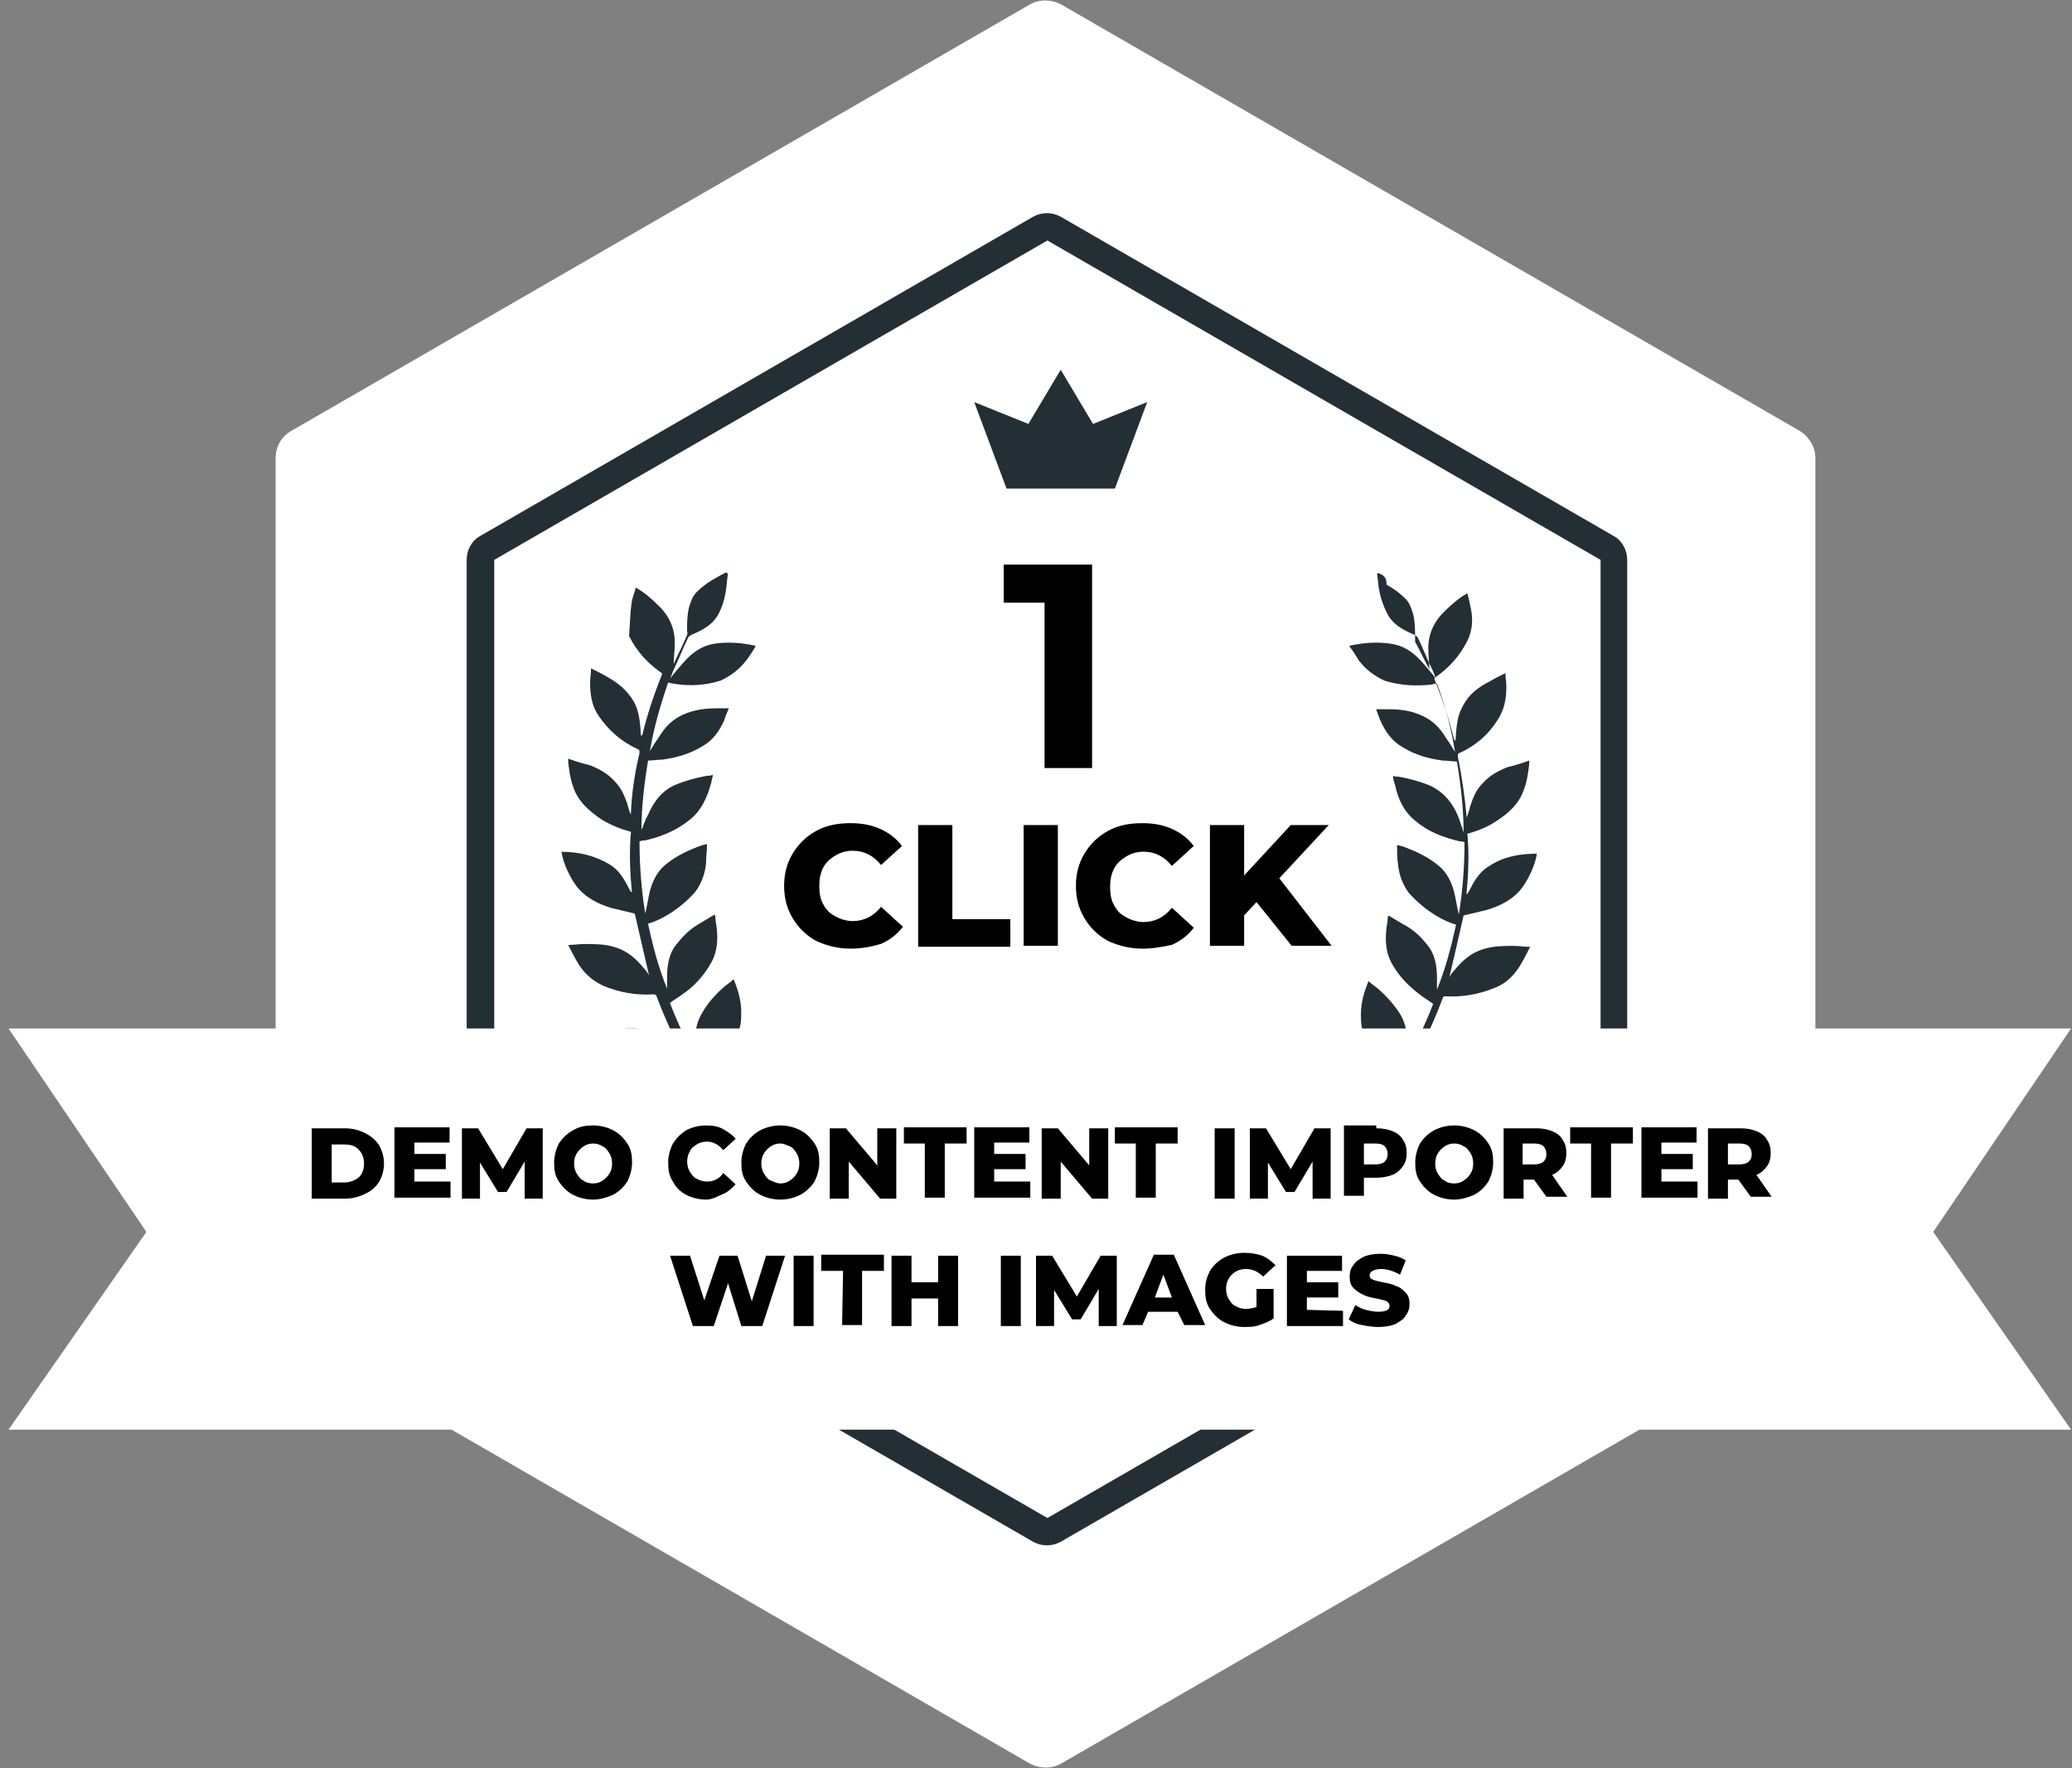 <?xml version="1.0" encoding="UTF-8"?> <!-- Generator: Adobe Illustrator 23.1.0, SVG Export Plug-In . SVG Version: 6.00 Build 0) --> <svg xmlns="http://www.w3.org/2000/svg" xmlns:xlink="http://www.w3.org/1999/xlink" version="1.1" id="Layer_1" x="0px" y="0px" width="218px" height="186px" viewBox="0 0 218 186" style="enable-background:new 0 0 218 186;" xml:space="preserve"><rect x="0" y="0" width="218" height="186" fill="#808080" stroke="none"/> <style type="text/css"> .st0{fill:#FFFFFF;} .st1{fill-rule:evenodd;clip-rule:evenodd;fill:#242E35;} .st2{fill-rule:evenodd;clip-rule:evenodd;fill:#FFFFFF;} .st3{fill-rule:evenodd;clip-rule:evenodd;} </style> <title>F4CA8A9E-321C-42DA-A1CC-7FDE658C4392</title> <g> <g id="Landingpage" transform="translate(-791, -822)"> <g transform="translate(791, 822)"> <path id="Path" class="st0" d="M108.3,0.5c1-0.6,2.3-0.6,3.4,0l0,0l77.6,44.8c1,0.6,1.7,1.7,1.7,2.9l0,0v89.6 c0,1.2-0.6,2.3-1.7,2.9l0,0l-77.6,44.8c-1,0.6-2.3,0.6-3.4,0l0,0l-77.6-44.8c-1-0.6-1.7-1.7-1.7-2.9l0,0V48.2 c0-1.2,0.6-2.3,1.7-2.9l0,0L108.3,0.5z"></path> <path id="Polygon-Copy" class="st1" d="M110.2,25.3L52,58.9v67.2l58.2,33.6l58.2-33.6V58.9L110.2,25.3z M111.6,22.8l58.2,33.6 c0.9,0.5,1.4,1.5,1.4,2.5v67.2c0,1-0.5,2-1.4,2.5l-58.2,33.6c-0.9,0.5-2,0.5-2.9,0l-58.2-33.6c-0.9-0.5-1.4-1.5-1.4-2.5V58.9 c0-1,0.5-2,1.4-2.5l58.2-33.6C109.6,22.3,110.7,22.3,111.6,22.8z"></path> <g id="Page-1" transform="translate(59.486, 60.312)"> <path id="Fill-1" class="st1" d="M16.2,4.1c-0.6,1.3-1.8,1.9-3,2.4c-0.1,0.1-0.3,0.2-0.3,0.3c-0.5,1-0.9,2.1-1.4,3.1 c-0.2,0.4-0.3,0.8-0.5,1.2c0.5-0.7,1-1.2,1.5-1.8c0.9-1,1.9-1.7,3.2-1.9c1.4-0.2,2.8-0.1,4.2,0.2c0,0,0.1,0,0.1,0.1 c-0.3,0.5-0.6,1-1,1.5c-0.7,0.9-1.6,1.6-2.7,2.1c-1.6,0.5-3.3,0.6-5,0.3c-0.2,0-0.3-0.1-0.5-0.1c-0.8,2.4-1.5,4.7-1.9,7.2 c0.3-0.5,0.6-1,0.9-1.4c0.7-1.2,1.6-2.1,3-2.6c1.1-0.4,2.1-0.5,3.2-0.5c0.4,0,0.7,0,1.2,0c-0.2,0.5-0.4,0.9-0.5,1.3 c-0.5,1.1-1.2,2.1-2.3,2.7c-1.3,0.8-2.7,1.2-4.2,1.4c-0.5,0-1,0.1-1.5,0.1C8.3,22.1,8,24.6,8,27.1c0-0.1,0-0.2,0.1-0.3 c0.2-0.5,0.3-0.9,0.6-1.4c0.6-1.4,1.5-2.6,3-3.2c1-0.4,2.1-0.7,3.2-0.9c0.2,0,0.4,0,0.6-0.1v0.2c-0.1,0.2-0.1,0.5-0.2,0.8 c-0.4,1.4-1,2.8-2.3,3.8c-1.4,1.1-2.9,1.7-4.6,2.1c-0.2,0-0.3,0-0.6,0.1c0,2.6,0.2,5.1,0.6,7.6c0.2-0.8,0.3-1.6,0.5-2.4 c0.3-1.1,0.8-2.1,1.7-2.8c1.1-0.9,2.4-1.5,3.8-2c0.1,0,0.3-0.1,0.5-0.1c0,0.7-0.1,1.3-0.1,2c-0.1,1.1-0.5,2.2-1.2,3.1 c-1.3,1.4-2.9,2.6-4.7,3.2c-0.1,0-0.1,0-0.2,0.1c0.5,2.3,1.1,4.6,2,6.8c0-0.4,0-0.8,0-1.2c0-1.3,0.2-2.6,1.1-3.6 c0.7-0.9,1.5-1.6,2.4-2.1c0.5-0.3,1-0.6,1.5-0.9c0.1,0.2,0.1,0.4,0.1,0.6c0.3,1.6,0.3,3.3-0.6,4.7c-0.7,1.2-1.7,2.3-2.9,3.1 c-0.4,0.3-0.9,0.6-1.3,0.9c0.8,2.1,1.8,4.2,2.9,6.1c0-0.1,0-0.2,0-0.3c-0.1-0.6-0.1-1.1-0.2-1.7c-0.1-1,0.1-2,0.6-2.9 c0.6-1.1,1.4-2,2.3-2.8c0.3-0.3,0.7-0.5,1.1-0.9c0.5,1.2,0.8,2.3,0.8,3.5c0,0.7,0,1.3-0.3,2c-0.7,1.7-1.8,3.3-3.3,4.5 c-0.2,0.1-0.1,0.2-0.1,0.3c1,1.6,2,3.1,3.1,4.5c0,0-0.2,0.4-1.6-0.5c-0.3-0.5-0.6-0.9-0.9-1.4c-0.7-1-1.3-2-1.9-3 c-0.1-0.2-0.3-0.3-0.6-0.2c-1.8,0.4-3.6,0.4-5.4-0.1c-1.3-0.3-2.3-1.1-3.2-2.1c-0.4-0.4-0.7-0.9-1-1.4c0-0.1,0-0.1-0.1-0.2 l0.1-0.1c1.4-0.5,2.9-0.7,4.4-0.6c1.5,0.1,2.7,0.8,3.8,1.8c0.2,0.2,0.4,0.5,0.7,0.7c0-0.1-0.1-0.2-0.1-0.2 c-0.9-1.8-1.8-3.8-2.5-5.7c-0.1-0.2-0.2-0.2-0.4-0.2c-1.8,0.1-3.5-0.2-5.2-0.9c-1.3-0.6-2.2-1.5-2.8-2.6 c-0.3-0.5-0.6-1.1-0.9-1.7C0.9,39.1,1.4,39,2,39c1,0,2.1,0,3.1,0.3c1.4,0.4,2.3,1.2,3.2,2.3c0.2,0.2,0.4,0.5,0.5,0.7 c-0.5-2.2-1-4.3-1.5-6.5c-0.8-0.2-1.7-0.4-2.5-0.6c-1.3-0.4-2.5-1-3.4-2c-0.8-0.9-1.7-2.8-1.8-3.9l0,0c1.8,0,3.5,0.4,5,1.3 c0.9,0.5,1.5,1.4,2,2.4c0.1,0.2,0.2,0.4,0.4,0.6c-0.2-2.1-0.3-4.3-0.1-6.4c-1.1-0.3-2.1-0.7-3.1-1.3c-1.3-0.9-2.5-1.9-3-3.5 c-0.3-0.8-0.4-1.7-0.5-2.5c0-0.1,0-0.2,0-0.4c0.8,0.3,1.5,0.5,2.3,0.7c1,0.4,1.9,0.9,2.6,1.7c0.7,0.7,1,1.5,1.3,2.3 c0.1,0.4,0.2,0.8,0.4,1.2c0-0.1,0-0.2,0-0.3C7,23,7.3,21,7.8,18.9c0-0.2,0-0.4-0.2-0.4c-1.7-0.8-3-1.9-4.1-3.5 c-0.7-1-0.9-2.2-0.9-3.5c0-0.5,0.1-0.9,0.1-1.5c0.6,0.3,1.2,0.6,1.7,0.9c1.1,0.6,2.1,1.4,2.8,2.6c0.5,0.9,0.6,1.8,0.7,2.8 c0,0.3,0,0.6,0.1,0.9C8,17.1,8,17,8.1,17c0.5-2.1,1.2-4.2,2-6.2c0.1-0.2,0.1-0.3-0.1-0.4c-1.4-1-2.5-2.2-3.3-3.8 C6.8,5.4,6.8,4.1,7,2.9C7.1,2.4,7.3,2,7.4,1.5l0,0c0.9,0.5,1.7,1.2,2.5,2C11,4.6,11.6,6,11.5,7.6c0,0.6-0.1,1.2-0.1,1.9 c0.1-0.1,0.1-0.1,0.1-0.2c0.4-0.9,0.9-1.8,1.3-2.8c0-0.1,0.1-0.2,0-0.4c0-0.8,0-1.6,0.2-2.5c0.2-0.6,0.4-1.3,0.9-1.7 c0.6-0.6,1.2-1,1.9-1.4c0.4-0.2,0.7-0.4,1.1-0.6C17,0,17,0,17.1,0c0,0.3-0.1,0.6-0.1,0.9C16.9,2,16.7,3.1,16.2,4.1L16.2,4.1z"></path> <path id="Fill-2" class="st1" d="M86.4,4.1c0.6,1.3,1.8,1.9,3,2.4c0.1,0.1,0.3,0.2,0.3,0.3c0.5,1,0.9,2.1,1.4,3.1 c0.2,0.4,0.3,0.7,0.5,1.2c-0.5-0.7-1-1.2-1.5-1.8c-0.9-1-1.9-1.7-3.3-1.9c-1.4-0.2-2.8-0.1-4.2,0.2c0,0-0.1,0-0.1,0.1 c0.4,0.5,0.7,1,1,1.5c0.7,0.9,1.6,1.6,2.7,2.1c1.6,0.5,3.3,0.6,5,0.4c0.2-0.1,0.3-0.1,0.5-0.1c0.9,2.4,1.5,4.7,1.9,7.2 c-0.3-0.5-0.6-1-0.9-1.4c-0.7-1.2-1.6-2.1-3-2.6c-1-0.4-2.1-0.5-3.2-0.5c-0.3,0-0.7,0-1.2,0c0.2,0.5,0.3,0.9,0.5,1.3 c0.5,1.1,1.2,2.1,2.3,2.7c1.3,0.8,2.7,1.2,4.2,1.4c0.5,0,1,0.1,1.5,0.1c0.4,2.4,0.7,4.9,0.7,7.4c-0.1-0.1-0.1-0.2-0.1-0.3 c-0.2-0.5-0.3-0.9-0.5-1.4c-0.6-1.4-1.5-2.5-3-3.2c-1-0.4-2.1-0.7-3.2-0.9c-0.2,0-0.4,0-0.6-0.1v0.2c0,0.2,0.1,0.5,0.2,0.8 c0.3,1.4,0.9,2.8,2.2,3.8c1.3,1.1,2.9,1.7,4.6,2.1c0.2,0,0.3,0,0.5,0.1c0,2.6-0.2,5.1-0.6,7.6c-0.2-0.8-0.3-1.6-0.5-2.4 c-0.3-1.1-0.8-2.1-1.7-2.8c-1.1-0.9-2.4-1.5-3.8-2c-0.1,0-0.3-0.1-0.5-0.1c0,0.7,0,1.3,0.1,2c0.1,1.1,0.5,2.2,1.2,3.1 c1.3,1.4,2.9,2.6,4.7,3.2c0.1,0,0.1,0,0.2,0.1c-0.5,2.3-1.1,4.6-2,6.8c0-0.4,0-0.8,0-1.2c0-1.3-0.2-2.6-1.1-3.6 c-0.7-0.9-1.5-1.6-2.5-2.1c-0.5-0.3-1-0.6-1.5-0.9c-0.1,0.2-0.1,0.4-0.1,0.6c-0.3,1.6-0.3,3.3,0.6,4.7c0.7,1.2,1.7,2.2,2.9,3.1 c0.4,0.3,0.9,0.6,1.3,0.9c-0.8,2.1-1.8,4.2-3,6.1c0-0.1,0-0.2,0-0.3c0.1-0.5,0.1-1.1,0.2-1.7c0.1-1-0.1-2-0.6-2.9 c-0.6-1-1.4-1.9-2.3-2.7c-0.3-0.3-0.7-0.5-1.1-0.9c-0.5,1.2-0.8,2.3-0.8,3.5c0,0.7,0,1.3,0.3,2c0.7,1.7,1.8,3.3,3.2,4.5 c0.2,0.1,0.1,0.2,0.1,0.4c-1,1.5-2,3-3.1,4.5c0,0,0.2,0.4,1.6-0.5c0.3-0.5,0.7-0.9,1-1.4c0.6-1,1.3-2,1.9-3 c0.1-0.3,0.2-0.3,0.5-0.3c1.8,0.4,3.6,0.4,5.4-0.1c1.3-0.3,2.3-1.1,3.1-2.1c0.4-0.4,0.7-0.9,1-1.4c0-0.1,0.1-0.1,0.1-0.2 c-0.1,0-0.1-0.1-0.1-0.1c-1.4-0.5-2.9-0.7-4.4-0.6c-1.5,0.1-2.7,0.8-3.8,1.8c-0.2,0.2-0.5,0.5-0.8,0.7c0-0.1,0.1-0.2,0.1-0.2 c0.9-1.8,1.8-3.8,2.5-5.7c0.1-0.2,0.1-0.2,0.3-0.2c1.8,0.1,3.5-0.2,5.2-0.9c1.3-0.5,2.2-1.5,2.8-2.6c0.3-0.5,0.6-1.1,0.9-1.7 c-0.6,0-1.1-0.1-1.7-0.1c-1,0-2.1,0-3.1,0.3c-1.4,0.4-2.3,1.2-3.2,2.3c-0.2,0.2-0.4,0.5-0.5,0.7c0.5-2.1,1-4.3,1.5-6.5 c0.8-0.2,1.7-0.4,2.5-0.6c1.3-0.4,2.5-1,3.4-2c0.8-0.9,1.7-2.8,1.8-3.9l0,0c-1.8,0-3.5,0.3-5,1.3c-0.9,0.5-1.5,1.4-2,2.4 c-0.1,0.2-0.2,0.4-0.4,0.6c0.2-2.1,0.3-4.3,0.1-6.4c1.1-0.3,2.1-0.7,3-1.3c1.4-0.9,2.5-1.9,3-3.5c0.3-0.8,0.4-1.7,0.5-2.5 c0-0.1,0-0.2,0-0.4c-0.8,0.3-1.5,0.5-2.3,0.7c-1,0.4-1.9,0.9-2.6,1.7c-0.7,0.7-1,1.5-1.3,2.4c-0.1,0.4-0.2,0.8-0.4,1.2 c0-0.1,0-0.2,0-0.3c-0.2-2.1-0.5-4.1-0.9-6.1c0-0.2,0-0.4,0.2-0.4c1.7-0.8,3-1.9,4-3.5c0.7-1.1,0.9-2.2,0.9-3.5 c0-0.5-0.1-0.9-0.1-1.4c-0.6,0.3-1.2,0.6-1.7,0.9C96,12,95,12.8,94.4,14c-0.5,0.9-0.6,1.8-0.7,2.8c0,0.3,0,0.6-0.1,0.9 c0-0.1,0-0.2-0.1-0.2c-0.5-2.1-1.2-4.2-2-6.2c-0.1-0.2-0.1-0.3,0.1-0.4c1.4-1,2.5-2.2,3.3-3.8c0.6-1.2,0.6-2.5,0.3-3.7 c-0.1-0.5-0.2-0.9-0.3-1.3l0,0c-0.9,0.5-1.7,1.2-2.5,2c-1.1,1.1-1.7,2.5-1.6,4.1c0,0.6,0.1,1.2,0.1,1.9c0-0.1-0.1-0.1-0.1-0.2 c-0.5-0.9-0.9-1.8-1.4-2.7c0-0.1,0-0.2,0-0.4c0-0.8,0-1.6-0.2-2.5C89,3.7,88.8,3,88.3,2.6c-0.6-0.6-1.2-1-1.9-1.4 c0-0.9-0.4-1-0.8-1.2c-0.1,0-0.1,0-0.2,0c0,0.3,0.1,0.6,0.1,0.9C85.6,2,85.9,3.1,86.4,4.1L86.4,4.1z"></path> </g> <polygon id="Rectangle-75" class="st2" points="0.9,108.2 15.4,129.6 0.9,150.4 217.9,150.4 203.4,129.6 217.9,108.2 "></polygon> <path id="demo-content-importe" class="st3" d="M32.8,118.7h3.5c0.8,0,1.5,0.2,2.1,0.5s1.1,0.7,1.5,1.3c0.3,0.6,0.5,1.2,0.5,1.9 c0,0.7-0.2,1.4-0.5,1.9s-0.8,1-1.5,1.3c-0.6,0.3-1.3,0.5-2.1,0.5h-3.5V118.7z M36.2,124.4c0.6,0,1.1-0.2,1.5-0.5s0.6-0.9,0.6-1.5 s-0.2-1.1-0.6-1.5c-0.4-0.4-0.9-0.5-1.5-0.5h-1.3v4H36.2z M47.4,124.4v1.6h-5.9v-7.4h5.8v1.6h-3.7v1.2h3.3v1.6h-3.3v1.3h3.8 C47.4,124.3,47.4,124.4,47.4,124.4z M55.2,126.1v-3.9l-1.9,3.2h-0.9l-1.9-3.1v3.8h-1.9v-7.4h1.7l2.6,4.3l2.5-4.3h1.7v7.4H55.2z M62.4,126.2c-0.8,0-1.5-0.2-2.1-0.5s-1.1-0.8-1.5-1.4s-0.5-1.2-0.5-2c0-0.7,0.2-1.4,0.5-2c0.4-0.6,0.8-1,1.5-1.4 s1.3-0.5,2.1-0.5s1.5,0.2,2.1,0.5s1.1,0.8,1.5,1.4s0.5,1.2,0.5,2c0,0.7-0.2,1.4-0.5,2c-0.4,0.6-0.8,1-1.5,1.4 C63.8,126,63.1,126.2,62.4,126.2z M62.4,124.5c0.4,0,0.7-0.1,1-0.3c0.3-0.2,0.5-0.4,0.7-0.7c0.2-0.3,0.3-0.7,0.3-1.1 s-0.1-0.8-0.3-1.1c-0.2-0.3-0.4-0.6-0.7-0.7c-0.3-0.2-0.6-0.3-1-0.3s-0.7,0.1-1,0.3c-0.3,0.2-0.5,0.4-0.7,0.7 c-0.2,0.3-0.3,0.7-0.3,1.1s0.1,0.8,0.3,1.1c0.2,0.3,0.4,0.6,0.7,0.7C61.6,124.4,62,124.5,62.4,124.5z M74.3,126.2 c-0.8,0-1.5-0.2-2.1-0.5s-1.1-0.8-1.4-1.4c-0.4-0.6-0.5-1.2-0.5-2c0-0.7,0.2-1.4,0.5-2c0.4-0.6,0.8-1,1.4-1.4 c0.6-0.3,1.3-0.5,2.1-0.5c0.7,0,1.3,0.1,1.8,0.4s1,0.6,1.3,1l-1.3,1.2c-0.5-0.6-1.1-0.9-1.7-0.9c-0.4,0-0.8,0.1-1.1,0.3 c-0.3,0.2-0.6,0.4-0.7,0.7c-0.2,0.3-0.3,0.7-0.3,1.1s0.1,0.8,0.3,1.1c0.2,0.3,0.4,0.6,0.7,0.7c0.3,0.2,0.7,0.3,1.1,0.3 c0.7,0,1.3-0.3,1.7-0.9l1.3,1.2c-0.4,0.4-0.8,0.8-1.3,1S75,126.2,74.3,126.2z M82.1,126.2c-0.8,0-1.5-0.2-2.1-0.5 s-1.1-0.8-1.5-1.4s-0.5-1.2-0.5-2c0-0.7,0.2-1.4,0.5-2c0.4-0.6,0.8-1,1.5-1.4c0.6-0.3,1.3-0.5,2.1-0.5c0.8,0,1.5,0.2,2.1,0.5 s1.1,0.8,1.5,1.4s0.5,1.2,0.5,2c0,0.7-0.2,1.4-0.5,2c-0.4,0.6-0.8,1-1.5,1.4C83.6,126,82.9,126.2,82.1,126.2z M82.1,124.5 c0.4,0,0.7-0.1,1-0.3s0.5-0.4,0.7-0.7c0.2-0.3,0.3-0.7,0.3-1.1s-0.1-0.8-0.3-1.1c-0.2-0.3-0.4-0.6-0.7-0.7s-0.6-0.3-1-0.3 s-0.7,0.1-1,0.3s-0.5,0.4-0.7,0.7c-0.2,0.3-0.3,0.7-0.3,1.1s0.1,0.8,0.3,1.1c0.2,0.3,0.4,0.6,0.7,0.7S81.7,124.5,82.1,124.5z M94.3,118.7v7.4h-1.7l-3.3-3.9v3.9h-2v-7.4H89l3.3,3.9v-3.9H94.3z M97.4,120.3h-2.3v-1.7h6.6v1.7h-2.3v5.7h-2.1v-5.7H97.4z M108.4,124.4v1.6h-5.9v-7.4h5.8v1.6h-3.7v1.2h3.3v1.6h-3.3v1.3h3.8C108.4,124.3,108.4,124.4,108.4,124.4z M116.6,118.7v7.4h-1.7 l-3.3-3.9v3.9h-2v-7.4h1.7l3.3,3.9v-3.9H116.6z M119.6,120.3h-2.3v-1.7h6.6v1.7h-2.3v5.7h-2.1v-5.7H119.6z M127.8,118.7h2.1v7.4 h-2.1C127.8,126.1,127.8,118.7,127.8,118.7z M138.1,126.1v-3.9l-1.9,3.2h-0.9l-1.9-3.1v3.8h-1.9v-7.4h1.7l2.6,4.3l2.5-4.3h1.7 v7.4H138.1z M144.8,118.7c0.7,0,1.2,0.1,1.7,0.3c0.5,0.2,0.9,0.5,1.1,0.9c0.3,0.4,0.4,0.9,0.4,1.4s-0.1,1-0.4,1.4 c-0.3,0.4-0.6,0.7-1.1,0.9c-0.5,0.2-1.1,0.3-1.7,0.3h-1.3v1.9h-2.1v-7.4h3.4L144.8,118.7L144.8,118.7z M144.7,122.5 c0.4,0,0.8-0.1,1-0.3s0.3-0.5,0.3-0.8s-0.1-0.6-0.3-0.8c-0.2-0.2-0.5-0.3-1-0.3h-1.2v2.2L144.7,122.5L144.7,122.5z M153,126.2 c-0.8,0-1.5-0.2-2.1-0.5s-1.1-0.8-1.5-1.4s-0.5-1.2-0.5-2c0-0.7,0.2-1.4,0.5-2c0.4-0.6,0.8-1,1.5-1.4c0.6-0.3,1.3-0.5,2.1-0.5 s1.5,0.2,2.1,0.5s1.1,0.8,1.5,1.4s0.5,1.2,0.5,2c0,0.7-0.2,1.4-0.5,2c-0.4,0.6-0.8,1-1.5,1.4C154.4,126,153.7,126.2,153,126.2z M153,124.5c0.4,0,0.7-0.1,1-0.3c0.3-0.2,0.5-0.4,0.7-0.7c0.2-0.3,0.3-0.7,0.3-1.1s-0.1-0.8-0.3-1.1c-0.2-0.3-0.4-0.6-0.7-0.7 c-0.3-0.2-0.6-0.3-1-0.3s-0.7,0.1-1,0.3c-0.3,0.2-0.5,0.4-0.7,0.7c-0.2,0.3-0.3,0.7-0.3,1.1s0.1,0.8,0.3,1.1 c0.2,0.3,0.4,0.6,0.7,0.7C152.2,124.4,152.6,124.5,153,124.5z M161.4,124.1h-1.1v2h-2.1v-7.4h3.4c0.7,0,1.2,0.1,1.7,0.3 c0.5,0.2,0.9,0.5,1.1,0.9c0.3,0.4,0.4,0.9,0.4,1.4s-0.1,1-0.4,1.4s-0.6,0.7-1.1,0.9l1.6,2.3h-2.2L161.4,124.1z M162.7,121.4 c0-0.3-0.1-0.6-0.3-0.8c-0.2-0.2-0.5-0.3-1-0.3h-1.2v2.2h1.2c0.4,0,0.8-0.1,1-0.3S162.7,121.8,162.7,121.4z M167.5,120.3h-2.3 v-1.7h6.6v1.7h-2.3v5.7h-2.1v-5.7H167.5z M178.6,124.4v1.6h-5.9v-7.4h5.8v1.6h-3.7v1.2h3.3v1.6h-3.3v1.3h3.8L178.6,124.4 L178.6,124.4z M182.9,124.1h-1.1v2h-2.1v-7.4h3.4c0.7,0,1.2,0.1,1.7,0.3c0.5,0.2,0.9,0.5,1.1,0.9c0.3,0.4,0.4,0.9,0.4,1.4 s-0.1,1-0.4,1.4s-0.6,0.7-1.1,0.9l1.6,2.3h-2.2L182.9,124.1z M184.3,121.4c0-0.3-0.1-0.6-0.3-0.8c-0.2-0.2-0.5-0.3-1-0.3h-1.2 v2.2h1.2c0.4,0,0.8-0.1,1-0.3S184.3,121.8,184.3,121.4z M82.6,132.1l-2.4,7.4H78l-1.4-4.5l-1.5,4.5h-2.2l-2.4-7.4h2.1l1.5,4.7 l1.6-4.7h1.9l1.5,4.8l1.5-4.8H82.6z M83.5,132.1h2.1v7.4h-2.1V132.1z M88.7,133.7h-2.3V132H93v1.7h-2.3v5.7h-2.1L88.7,133.7 L88.7,133.7z M100.8,132.1v7.4h-2.1v-2.9h-2.8v2.9h-2.1v-7.4h2.1v2.8h2.8v-2.8H100.8z M105.3,132.1h2.1v7.4h-2.1V132.1z M115.6,139.5v-3.9l-1.9,3.2h-0.9l-1.9-3.1v3.8H109v-7.4h1.7l2.6,4.3l2.5-4.3h1.7v7.4H115.6z M123.9,138h-3.1l-0.6,1.4h-2.1 l3.3-7.4h2.1l3.3,7.4h-2.2L123.9,138z M123.3,136.5l-0.9-2.4l-0.9,2.4H123.3z M132.2,135.6h1.8v3.1c-0.4,0.3-0.9,0.5-1.5,0.7 c-0.5,0.2-1.1,0.2-1.6,0.2c-0.8,0-1.5-0.2-2.1-0.5s-1.1-0.8-1.5-1.4c-0.4-0.6-0.5-1.2-0.5-2s0.2-1.4,0.5-2c0.4-0.6,0.8-1,1.5-1.4 c0.6-0.3,1.3-0.5,2.1-0.5c0.7,0,1.3,0.1,1.9,0.3c0.5,0.2,1,0.6,1.4,1l-1.3,1.2c-0.5-0.5-1.1-0.8-1.8-0.8c-0.6,0-1.1,0.2-1.5,0.6 c-0.4,0.4-0.6,0.9-0.6,1.5c0,0.4,0.1,0.8,0.3,1.1s0.4,0.6,0.7,0.7c0.3,0.2,0.7,0.3,1.1,0.3c0.4,0,0.8-0.1,1.1-0.2L132.2,135.6 L132.2,135.6z M141.3,137.9v1.6h-5.9v-7.4h5.8v1.6h-3.7v1.2h3.3v1.6h-3.3v1.3L141.3,137.9L141.3,137.9z M145,139.6 c-0.6,0-1.2-0.1-1.7-0.2c-0.6-0.1-1-0.3-1.4-0.6l0.7-1.5c0.3,0.2,0.7,0.4,1.1,0.5c0.4,0.1,0.9,0.2,1.3,0.2c0.8,0,1.2-0.2,1.2-0.6 c0-0.2-0.1-0.4-0.3-0.5s-0.6-0.2-1.1-0.3c-0.6-0.1-1-0.2-1.4-0.4s-0.7-0.4-1-0.7s-0.4-0.7-0.4-1.2c0-0.4,0.1-0.9,0.4-1.2 c0.2-0.4,0.6-0.6,1.1-0.9c0.5-0.2,1.1-0.3,1.8-0.3c0.5,0,1,0.1,1.4,0.2c0.5,0.1,0.9,0.3,1.2,0.5l-0.6,1.5c-0.7-0.4-1.4-0.6-2-0.6 c-0.4,0-0.7,0.1-0.9,0.2s-0.3,0.3-0.3,0.5s0.1,0.3,0.3,0.4c0.2,0.1,0.6,0.2,1.1,0.3c0.6,0.1,1,0.2,1.4,0.4c0.4,0.1,0.7,0.4,1,0.7 s0.4,0.7,0.4,1.2c0,0.4-0.1,0.8-0.4,1.2c-0.2,0.4-0.6,0.6-1.1,0.9C146.3,139.5,145.7,139.6,145,139.6z"></path> <polygon class="st3" points="114.9,59.4 114.9,80.8 109.9,80.8 109.9,63.4 105.6,63.4 105.6,59.4 "></polygon> <path id="click" class="st3" d="M89.5,99.8c-1.3,0-2.5-0.3-3.6-0.8c-1.1-0.6-1.9-1.4-2.5-2.4s-0.9-2.1-0.9-3.4s0.3-2.4,0.9-3.4 s1.4-1.8,2.5-2.4s2.3-0.8,3.6-0.8c1.2,0,2.2,0.2,3.1,0.6s1.7,1,2.3,1.8l-2.2,2c-0.8-1-1.8-1.5-3-1.5c-0.7,0-1.3,0.2-1.8,0.5 s-1,0.7-1.3,1.3c-0.3,0.6-0.4,1.2-0.4,1.9s0.1,1.4,0.4,1.9c0.3,0.6,0.7,1,1.3,1.3c0.5,0.3,1.2,0.5,1.8,0.5c1.2,0,2.2-0.5,3-1.5 l2.3,2.1c-0.6,0.8-1.4,1.4-2.3,1.8C91.7,99.6,90.6,99.8,89.5,99.8z M96.6,86.8h3.6v9.9h6.1v2.9h-9.7V86.8z M107.7,86.8h3.6v12.7 h-3.6V86.8z M120.2,99.8c-1.3,0-2.5-0.3-3.6-0.8c-1.1-0.6-1.9-1.4-2.5-2.4s-0.9-2.1-0.9-3.4s0.3-2.4,0.9-3.4s1.4-1.8,2.5-2.4 s2.3-0.8,3.6-0.8c1.2,0,2.2,0.2,3.1,0.6s1.7,1,2.3,1.8l-2.3,2.1c-0.8-1-1.8-1.5-3-1.5c-0.7,0-1.3,0.2-1.8,0.5s-1,0.7-1.3,1.3 s-0.4,1.2-0.4,1.9s0.1,1.4,0.4,1.9c0.3,0.6,0.7,1,1.3,1.3c0.5,0.3,1.2,0.5,1.8,0.5c1.2,0,2.2-0.5,3-1.5l2.3,2.1 c-0.6,0.8-1.4,1.4-2.3,1.8C122.4,99.6,121.3,99.8,120.2,99.8z M132.2,94.9l-1.3,1.4v3.2h-3.6V86.8h3.6v5.3l4.9-5.3h4l-5.2,5.6 l5.5,7.1h-4.2L132.2,94.9z"></path> <polygon class="st1" points="115,44.6 111.6,38.9 108.2,44.6 102.5,42.3 105.9,51.4 111.6,51.4 117.3,51.4 120.7,42.3 "></polygon> </g> </g> </g> </svg> 